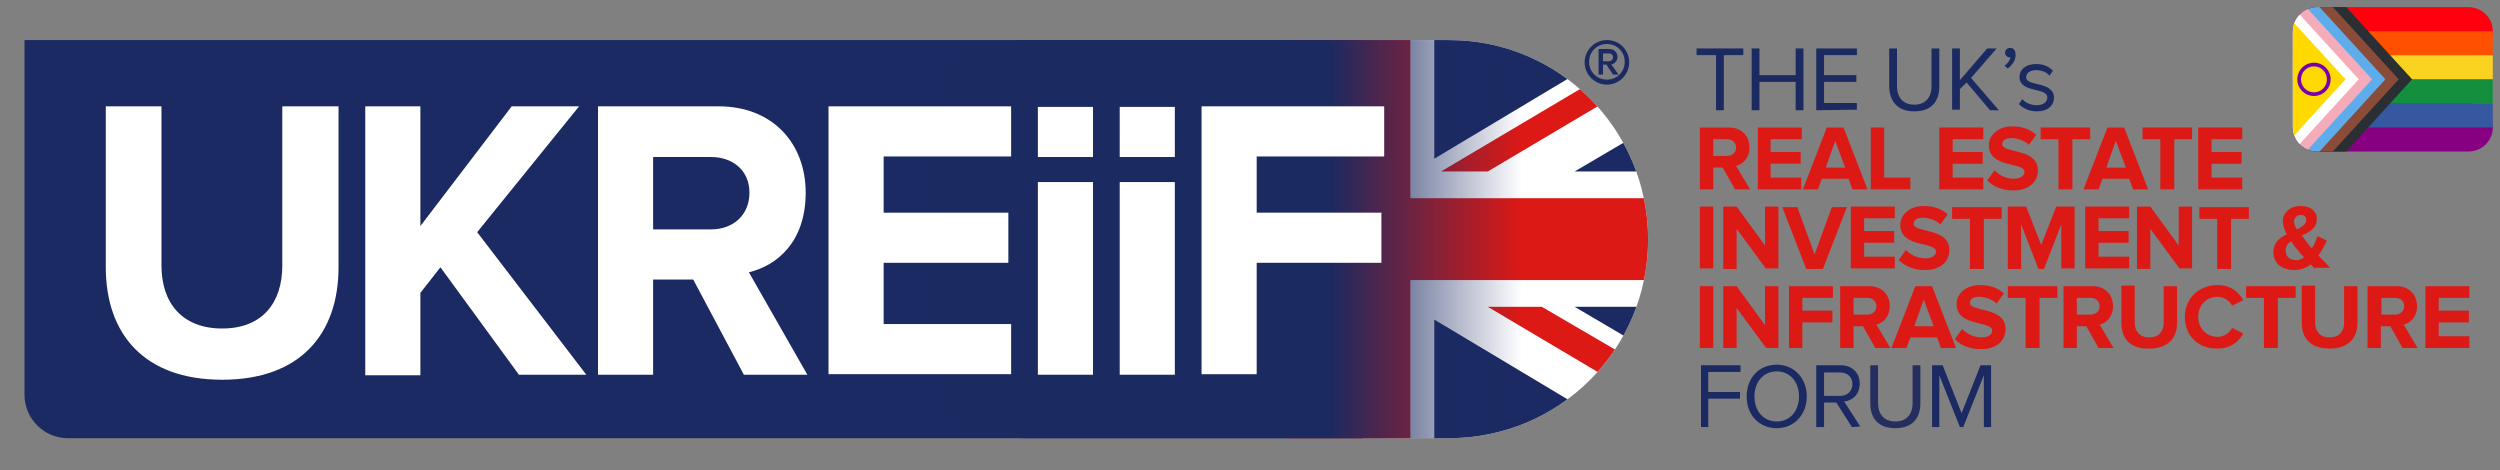 <?xml version="1.0" encoding="UTF-8"?> <svg xmlns="http://www.w3.org/2000/svg" xmlns:xlink="http://www.w3.org/1999/xlink" id="Layer_1" version="1.1" viewBox="0 0 449 84.5"><rect x="0" y="0" width="449" height="84.5" fill="#808080" stroke="none"/><defs><style> .st0 { fill: #fad220; } .st1 { fill: #138f3e; } .st2 { fill: #1b2a61; } .st3 { fill: #292f33; } .st4 { fill: #5dadec; } .st5 { fill: #fff; } .st6 { fill: none; } .st7 { fill: #3558a0; } .st8 { fill: #880082; } .st9 { fill: #ffd900; } .st10 { fill: #242f5f; } .st11 { fill: #ff000e; } .st12 { fill: #dc1915; } .st13 { fill: #f4abba; } .st14 { fill: #8a4b38; } .st15 { fill: #1b2a62; } .st16 { fill: url(#linear-gradient); } .st17 { clip-path: url(#clippath); } .st18 { fill: #7a00ab; } .st19 { fill: #ff5000; } </style><clipPath id="clippath"><path class="st6" d="M260.2,78.7H12.2c-4.3,0-7.8-3.5-7.8-7.8V7.2h255.9c19.7,0,35.7,16,35.7,35.8s-16,35.7-35.8,35.7Z"></path></clipPath><linearGradient id="linear-gradient" x1="168.2" y1="82.95" x2="273.3" y2="82.95" gradientTransform="translate(0 -40)" gradientUnits="userSpaceOnUse"><stop offset=".67" stop-color="#1b2a61"></stop><stop offset="1" stop-color="#1b2a62" stop-opacity="0"></stop></linearGradient></defs><path class="st15" d="M247.8,78.7H12.2c-4.3,0-7.8-3.5-7.8-7.8V7.2h243.4c19.8,0,35.8,16,35.8,35.8h0c-.1,19.7-16.1,35.7-35.8,35.7h0Z"></path><g><path class="st2" d="M308.2,19.8v-9.9h-3.5v-1.2h8.4v1.2h-3.5v9.9h-1.4Z"></path><path class="st2" d="M322.5,19.8v-5.1h-6.5v5.1h-1.4v-11.1h1.4v4.8h6.5v-4.8h1.4v11.1h-1.4Z"></path><path class="st2" d="M326.2,19.8v-11.1h7.3v1.2h-5.9v3.6h5.8v1.2h-5.8v3.8h5.9v1.2l-7.3.1h0Z"></path><path class="st2" d="M339.3,15.4v-6.7h1.4v6.8c0,2,1.1,3.3,3.1,3.3s3.1-1.3,3.1-3.3v-6.8h1.4v6.8c0,2.8-1.5,4.5-4.5,4.5s-4.5-1.8-4.5-4.6Z"></path><path class="st2" d="M357.4,19.8l-4.2-5-1.2,1.2v3.7h-1.4v-11h1.4v5.7l4.9-5.7h1.7l-4.6,5.3,5,5.8h-1.6,0Z"></path><path class="st2" d="M360.6,12.3l-.6-.5c.5-.3,1-1,1.1-1.5h-.2c-.4,0-.8-.4-.8-.8,0-.5.4-.9.9-.9.6,0,1,.4,1,1.3s-.6,1.8-1.4,2.4Z"></path><path class="st2" d="M362.6,18.7l.6-.9c.5.6,1.5,1.1,2.6,1.1,1.2,0,1.9-.6,1.9-1.4,0-1.9-5-.7-5-3.7,0-1.3,1.1-2.3,3-2.3,1.4,0,2.3.5,3,1.2l-.6.9c-.5-.6-1.3-1-2.4-1s-1.8.5-1.8,1.3c0,1.7,5,.6,5,3.7,0,1.3-1.1,2.4-3.1,2.4-1.3,0-2.4-.5-3.2-1.3Z"></path><path class="st12" d="M311.6,34l-2.2-3.9h-1.7v3.9h-2.4v-11.1h5.2c2.3,0,3.7,1.5,3.7,3.6,0,1.9-1.2,3-2.4,3.3l2.5,4.2h-2.7ZM311.8,26.5c0-.9-.7-1.5-1.6-1.5h-2.5v3h2.5c.9,0,1.6-.6,1.6-1.5Z"></path><path class="st12" d="M315.7,34v-11.1h7.9v2.1h-5.6v2.3h5.4v2.1h-5.4v2.5h5.5v2.1h-7.8Z"></path><path class="st12" d="M332.7,34l-.7-1.9h-4.8l-.7,1.9h-2.7l4.3-11.1h3l4.3,11.1h-2.7,0ZM329.6,25.3l-1.7,4.8h3.5l-1.8-4.8Z"></path><path class="st12" d="M336,34v-11.1h2.4v9h4.7v2.1h-7.1Z"></path><path class="st12" d="M348.3,34v-11.1h7.9v2.1h-5.5v2.3h5.4v2.1h-5.4v2.5h5.5v2.1h-7.9Z"></path><path class="st12" d="M356.9,32.4l1.3-1.8c.8.8,2,1.5,3.5,1.5,1.3,0,1.9-.6,1.9-1.2,0-1.9-6.4-.6-6.4-4.8,0-1.8,1.6-3.4,4.2-3.4,1.8,0,3.2.5,4.3,1.5l-1.3,1.8c-.9-.8-2.1-1.2-3.2-1.2-1,0-1.6.4-1.6,1.1,0,1.7,6.4.6,6.4,4.7,0,2-1.5,3.6-4.4,3.6-2.1,0-3.6-.7-4.7-1.8h0Z"></path><path class="st12" d="M369.7,34v-9h-3.2v-2.1h8.9v2.1h-3.2v9h-2.5,0Z"></path><path class="st12" d="M383.1,34l-.7-1.9h-4.8l-.7,1.9h-2.7l4.3-11.1h3l4.3,11.1h-2.7,0ZM380,25.3l-1.7,4.8h3.5l-1.8-4.8Z"></path><path class="st12" d="M388,34v-9h-3.2v-2.1h8.9v2.1h-3.2v9h-2.5,0Z"></path><path class="st12" d="M394.8,34v-11.1h7.9v2.1h-5.5v2.3h5.4v2.1h-5.4v2.5h5.5v2.1h-7.9Z"></path><path class="st12" d="M305.3,48.3v-11.2h2.4v11.1h-2.4v.1Z"></path><path class="st12" d="M317.2,48.3l-5.3-7.2v7.2h-2.4v-11.2h2.4l5.1,7v-7h2.4v11.1h-2.2v.1Z"></path><path class="st12" d="M324.4,48.3l-4.3-11.1h2.7l3.1,8.5,3.1-8.5h2.7l-4.3,11.1h-3Z"></path><path class="st12" d="M332.4,48.3v-11.2h7.9v2.1h-5.5v2.3h5.4v2.1h-5.4v2.5h5.5v2.1h-7.9v.1Z"></path><path class="st12" d="M341,46.7l1.3-1.8c.8.8,2,1.5,3.5,1.5,1.3,0,1.9-.6,1.9-1.2,0-1.9-6.4-.6-6.4-4.8,0-1.8,1.6-3.4,4.2-3.4,1.8,0,3.2.5,4.3,1.5l-1.3,1.8c-.9-.8-2.1-1.2-3.2-1.2-1,0-1.6.4-1.6,1.1,0,1.7,6.4.6,6.4,4.7,0,2-1.5,3.6-4.4,3.6-2.1,0-3.7-.8-4.7-1.8h0Z"></path><path class="st12" d="M353.8,48.3v-9h-3.2v-2.1h8.9v2.1h-3.2v9h-2.5,0Z"></path><path class="st12" d="M370.2,48.3v-8l-3.1,8h-1l-3.1-8v8h-2.4v-11.2h3.3l2.7,6.9,2.7-6.9h3.3v11.1h-2.4v.1Z"></path><path class="st12" d="M374.5,48.3v-11.2h7.9v2.1h-5.5v2.3h5.4v2.1h-5.4v2.5h5.5v2.1h-7.9v.1Z"></path><path class="st12" d="M391.5,48.3l-5.3-7.2v7.2h-2.4v-11.2h2.4l5.1,7v-7h2.4v11.1h-2.2v.1Z"></path><path class="st12" d="M398.2,48.3v-9h-3.2v-2.1h8.9v2.1h-3.2v9h-2.5,0Z"></path><path class="st12" d="M415.8,48.3c-.2-.2-.5-.5-.8-.8-.8.6-1.8,1-3,1-2,0-3.7-1.1-3.7-3.2,0-1.7,1.1-2.6,2.4-3.2-.4-.8-.7-1.6-.7-2.4,0-1.5,1.3-2.7,3.2-2.7,1.6,0,2.9.8,2.9,2.3,0,1.7-1.3,2.4-2.7,3,.3.4.7.9.9,1.2.3.4.6.8.9,1.1.5-.7.8-1.5,1-2.2l1.7.8c-.4.9-.9,1.8-1.5,2.7.7.7,1.4,1.5,2.1,2.2h-2.7v.2h0ZM413.8,46.2c-.5-.5-1-1.1-1.2-1.4-.4-.4-.8-.9-1.1-1.5-.6.4-1,.9-1,1.7,0,1.1.8,1.7,1.7,1.7.6.1,1.1-.1,1.6-.5ZM412.5,41.2c.9-.4,1.7-.9,1.7-1.7,0-.6-.4-.9-1-.9s-1.2.5-1.2,1.2c0,.3.2.9.5,1.4Z"></path><path class="st12" d="M305.3,62.5v-11.1h2.4v11.1h-2.4Z"></path><path class="st12" d="M317.2,62.5l-5.3-7.2v7.2h-2.4v-11.1h2.4l5.1,7v-7h2.4v11.1h-2.2Z"></path><path class="st12" d="M321.3,62.5v-11.1h7.9v2.1h-5.5v2.3h5.4v2.1h-5.4v4.6s-2.4,0-2.4,0Z"></path><path class="st12" d="M336.8,62.5l-2.2-3.9h-1.7v3.9h-2.4v-11.1h5.2c2.3,0,3.7,1.5,3.7,3.6,0,1.9-1.2,3-2.4,3.3l2.5,4.2h-2.7ZM337,55c0-.9-.7-1.5-1.6-1.5h-2.5v3h2.5c.9,0,1.6-.6,1.6-1.5Z"></path><path class="st12" d="M348.6,62.5l-.7-1.9h-4.8l-.7,1.9h-2.7l4.3-11.1h3l4.3,11.1h-2.7,0ZM345.5,53.8l-1.7,4.8h3.5l-1.8-4.8Z"></path><path class="st12" d="M351.1,60.9l1.3-1.8c.8.8,2,1.5,3.5,1.5,1.3,0,1.9-.6,1.9-1.2,0-1.9-6.4-.6-6.4-4.8,0-1.8,1.6-3.4,4.2-3.4,1.8,0,3.2.5,4.3,1.5l-1.3,1.8c-.9-.8-2.1-1.2-3.2-1.2-1,0-1.6.4-1.6,1.1,0,1.7,6.4.6,6.4,4.7,0,2-1.5,3.6-4.4,3.6-2.2,0-3.7-.7-4.7-1.8h0Z"></path><path class="st12" d="M363.8,62.5v-9h-3.2v-2.1h8.9v2.1h-3.2v9h-2.5,0Z"></path><path class="st12" d="M376.9,62.5l-2.2-3.9h-1.7v3.9h-2.4v-11.1h5.2c2.3,0,3.7,1.5,3.7,3.6,0,1.9-1.2,3-2.4,3.3l2.5,4.2h-2.7ZM377.1,55c0-.9-.7-1.5-1.6-1.5h-2.5v3h2.5c.9,0,1.6-.6,1.6-1.5Z"></path><path class="st12" d="M381,58v-6.7h2.4v6.7c0,1.5.9,2.6,2.6,2.6s2.6-1.1,2.6-2.6v-6.6h2.4v6.6c0,2.7-1.6,4.6-5,4.6-3.4.1-5-1.8-5-4.6Z"></path><path class="st12" d="M392.4,56.9c0-3.4,2.6-5.7,5.9-5.7,2.4,0,3.8,1.3,4.6,2.7l-2,1c-.5-.9-1.5-1.6-2.6-1.6-2,0-3.5,1.5-3.5,3.6s1.5,3.6,3.5,3.6c1.1,0,2.1-.7,2.6-1.6l2,1c-.8,1.4-2.2,2.7-4.6,2.7-3.4.1-5.9-2.2-5.9-5.7Z"></path><path class="st12" d="M406.6,62.5v-9h-3.2v-2.1h8.9v2.1h-3.2v9h-2.5,0Z"></path><path class="st12" d="M413.4,58v-6.7h2.4v6.7c0,1.5.9,2.6,2.6,2.6s2.6-1.1,2.6-2.6v-6.6h2.4v6.6c0,2.7-1.6,4.6-5,4.6s-5-1.8-5-4.6Z"></path><path class="st12" d="M431.5,62.5l-2.2-3.9h-1.7v3.9h-2.4v-11.1h5.2c2.3,0,3.7,1.5,3.7,3.6,0,1.9-1.2,3-2.4,3.3l2.5,4.2h-2.7ZM431.8,55c0-.9-.7-1.5-1.6-1.5h-2.5v3h2.5c.8,0,1.6-.6,1.6-1.5Z"></path><path class="st12" d="M435.6,62.5v-11.1h7.9v2.1h-5.5v2.3h5.4v2.1h-5.4v2.5h5.5v2.1s-7.9,0-7.9,0Z"></path><path class="st15" d="M305.5,76.7v-11.1h7.1v1.2h-5.8v3.6h5.7v1.2h-5.7v5.1h-1.3Z"></path><path class="st15" d="M313.7,71.2c0-3.3,2.2-5.7,5.4-5.7s5.4,2.5,5.4,5.7-2.2,5.7-5.4,5.7-5.4-2.4-5.4-5.7ZM323.1,71.2c0-2.6-1.6-4.5-4-4.5s-4,1.9-4,4.5,1.6,4.5,4,4.5,4-1.9,4-4.5Z"></path><path class="st15" d="M332.6,76.7l-2.8-4.4h-2.2v4.4h-1.4v-11.1h4.4c2,0,3.4,1.3,3.4,3.3s-1.4,3.1-2.8,3.2l2.9,4.5-1.5.1h0ZM332.7,69c0-1.3-.9-2.1-2.2-2.1h-2.9v4.2h2.9c1.3,0,2.2-.9,2.2-2.1Z"></path><path class="st10" d="M335.9,72.4v-6.8h1.4v6.8c0,2,1.1,3.3,3.1,3.3s3.1-1.3,3.1-3.3v-6.8h1.4v6.8c0,2.8-1.5,4.5-4.5,4.5s-4.5-1.7-4.5-4.5Z"></path><path class="st15" d="M356.3,76.7v-9.3l-3.7,9.3h-.6l-3.7-9.3v9.3h-1.3v-11.1h1.9l3.4,8.6,3.4-8.6h1.9v11.1h-1.3,0Z"></path></g><g class="st17"><g><rect class="st5" x="244.8" y="7.2" width="63.9" height="71.6"></rect><polygon class="st12" points="258.8 30.8 298.6 7.2 307 7.2 267.2 30.8 258.8 30.8"></polygon><polygon class="st15" points="308.8 30.8 282.8 30.8 308.8 15.5 308.8 30.8"></polygon><polygon class="st15" points="293.2 7.2 257.6 28.5 257.6 7.2 293.2 7.2"></polygon><polygon class="st12" points="308.8 73.7 308.8 78.7 307 78.7 267.2 55.1 276.9 55.1 308.8 73.7"></polygon><polygon class="st15" points="308.8 55.1 282.8 55.1 308.8 70.4 308.8 55.1"></polygon><polygon class="st15" points="293.2 78.7 257.6 57.4 257.6 78.7 293.2 78.7"></polygon><polygon class="st12" points="308.8 35.6 253.3 35.6 253.3 7.2 231.6 7.2 231.6 78.7 253.3 78.7 253.3 50.3 308.8 50.3 308.8 35.6"></polygon></g></g><path class="st16" d="M257.6,78.7h-73.6c-8.7,0-15.8-7.1-15.8-15.8V23c0-8.7,7.1-15.8,15.8-15.8h73.5c8.7,0,15.8,7.1,15.8,15.8v40c0,8.7-7,15.7-15.7,15.7h0Z"></path><g><path class="st5" d="M19,48v-28.9h10v28.6c0,6.7,3.7,11.3,10.9,11.3s10.8-4.6,10.8-11.3v-28.6h10.1v28.9c0,11.9-6.8,20.2-20.9,20.2s-20.9-8.3-20.9-20.2Z"></path><path class="st5" d="M93.2,67.3l-14.1-19.3-3.6,4.6v14.8h-9.9V19.1h9.9v21.5l16.4-21.5h12.1l-18.3,22.6,19.6,25.6s-12.1,0-12.1,0Z"></path><path class="st5" d="M133.6,67.3l-9.1-17.1h-7.2v17.1h-9.9V19.1h21.7c9.6,0,15.6,6.6,15.6,15.5s-5.2,13.1-10.2,14.3l10.5,18.4h-11.4ZM134.6,34.6c0-4-3-6.4-6.9-6.4h-10.4v13h10.4c3.9,0,6.9-2.5,6.9-6.6Z"></path><path class="st5" d="M148.8,67.3V19.1h32.8v9h-22.9v10.1h22.4v9h-22.4v11h22.9v9h-32.8v.1Z"></path><path class="st5" d="M186.4,67.3v-34.6h9.9v34.6h-9.9Z"></path><path class="st5" d="M201.1,67.3v-34.6h9.9v34.6h-9.9Z"></path><path class="st5" d="M186.4,28.2v-9h9.9v9h-9.9Z"></path><path class="st5" d="M201.1,28.2v-9h9.9v9h-9.9Z"></path><path class="st5" d="M215.8,67.3V19.1h32.8v9h-22.9v10.1h22.4v9h-22.4v20h-9.9v.1h0Z"></path></g><g><path class="st15" d="M289.4,11.6c.4-.1,1.1-.5,1.1-1.4,0-.8-.6-1.4-1.5-1.4h-1.9v4.6h.8v-1.8h.6l1.2,1.8h1l-1.3-1.8h0ZM287.9,9.6h1.1c.3,0,.7.2.7.7,0,.4-.4.7-.7.7h-1.1v-1.4Z"></path><path class="st15" d="M288.6,7.2c-2.2,0-4,1.8-4,4s1.8,4,4,4,4-1.8,4-4-1.7-4-4-4ZM288.6,14.3c-1.8,0-3.2-1.4-3.2-3.2s1.4-3.2,3.2-3.2,3.2,1.4,3.2,3.2-1.4,3.2-3.2,3.2Z"></path></g><path class="st11" d="M416.19,1.28h27.13c2.42,0,4.39,1.93,4.39,4.32h0c0,2.39-1.96,4.32-4.39,4.32h-27.13c-2.42,0-4.39-1.93-4.39-4.32h0c0-2.39,1.96-4.32,4.39-4.32Z"></path><path class="st8" d="M416.19,18.57h27.13c2.42,0,4.39,1.93,4.39,4.32h0c0,2.39-1.96,4.32-4.39,4.32h-27.13c-2.42,0-4.39-1.93-4.39-4.32h0c0-2.39,1.96-4.32,4.39-4.32Z"></path><rect class="st19" x="411.8" y="5.61" width="35.9" height="4.32"></rect><rect class="st0" x="411.8" y="9.93" width="35.9" height="4.32"></rect><rect class="st1" x="411.8" y="14.25" width="35.9" height="4.32"></rect><rect class="st7" x="411.8" y="18.57" width="35.9" height="4.32"></rect><path class="st3" d="M416.19,1.28c-2.43,0-4.39,1.96-4.39,4.39v17.15c0,2.43,1.96,4.39,4.39,4.39h5.19l11.83-12.97-11.83-12.97h-5.19Z"></path><path class="st14" d="M416.19,1.28c-2.43,0-4.39,1.96-4.39,4.39v17.15c0,2.43,1.96,4.39,4.39,4.39h2.79l11.83-12.97-11.83-12.97h-2.79Z"></path><path class="st4" d="M416.19,1.28c-2.43,0-4.39,1.96-4.39,4.39v17.15c0,2.43,1.96,4.39,4.39,4.39h.4l11.83-12.97-11.83-12.97h-.4Z"></path><path class="st13" d="M414.5,1.62c-1.59.66-2.7,2.22-2.7,4.05v17.15c0,1.83,1.11,3.39,2.7,4.05l11.53-12.63-11.53-12.63h0Z"></path><path class="st5" d="M413.02,2.63c-.76.79-1.23,1.86-1.23,3.04v17.15c0,1.19.47,2.26,1.23,3.04l10.61-11.62-10.61-11.62h0Z"></path><path class="st9" d="M412.06,4.19c-.17.46-.26.96-.26,1.48v17.15c0,.52.09,1.02.26,1.48l9.18-10.06-9.18-10.06h0Z"></path><path class="st18" d="M415.59,17.24c-1.65,0-2.99-1.34-2.99-2.99s1.34-2.99,2.99-2.99,2.99,1.34,2.99,2.99-1.34,2.99-2.99,2.99ZM415.59,11.92c-1.28,0-2.33,1.04-2.33,2.33s1.04,2.33,2.33,2.33,2.33-1.04,2.33-2.33-1.04-2.33-2.33-2.33Z"></path></svg> 